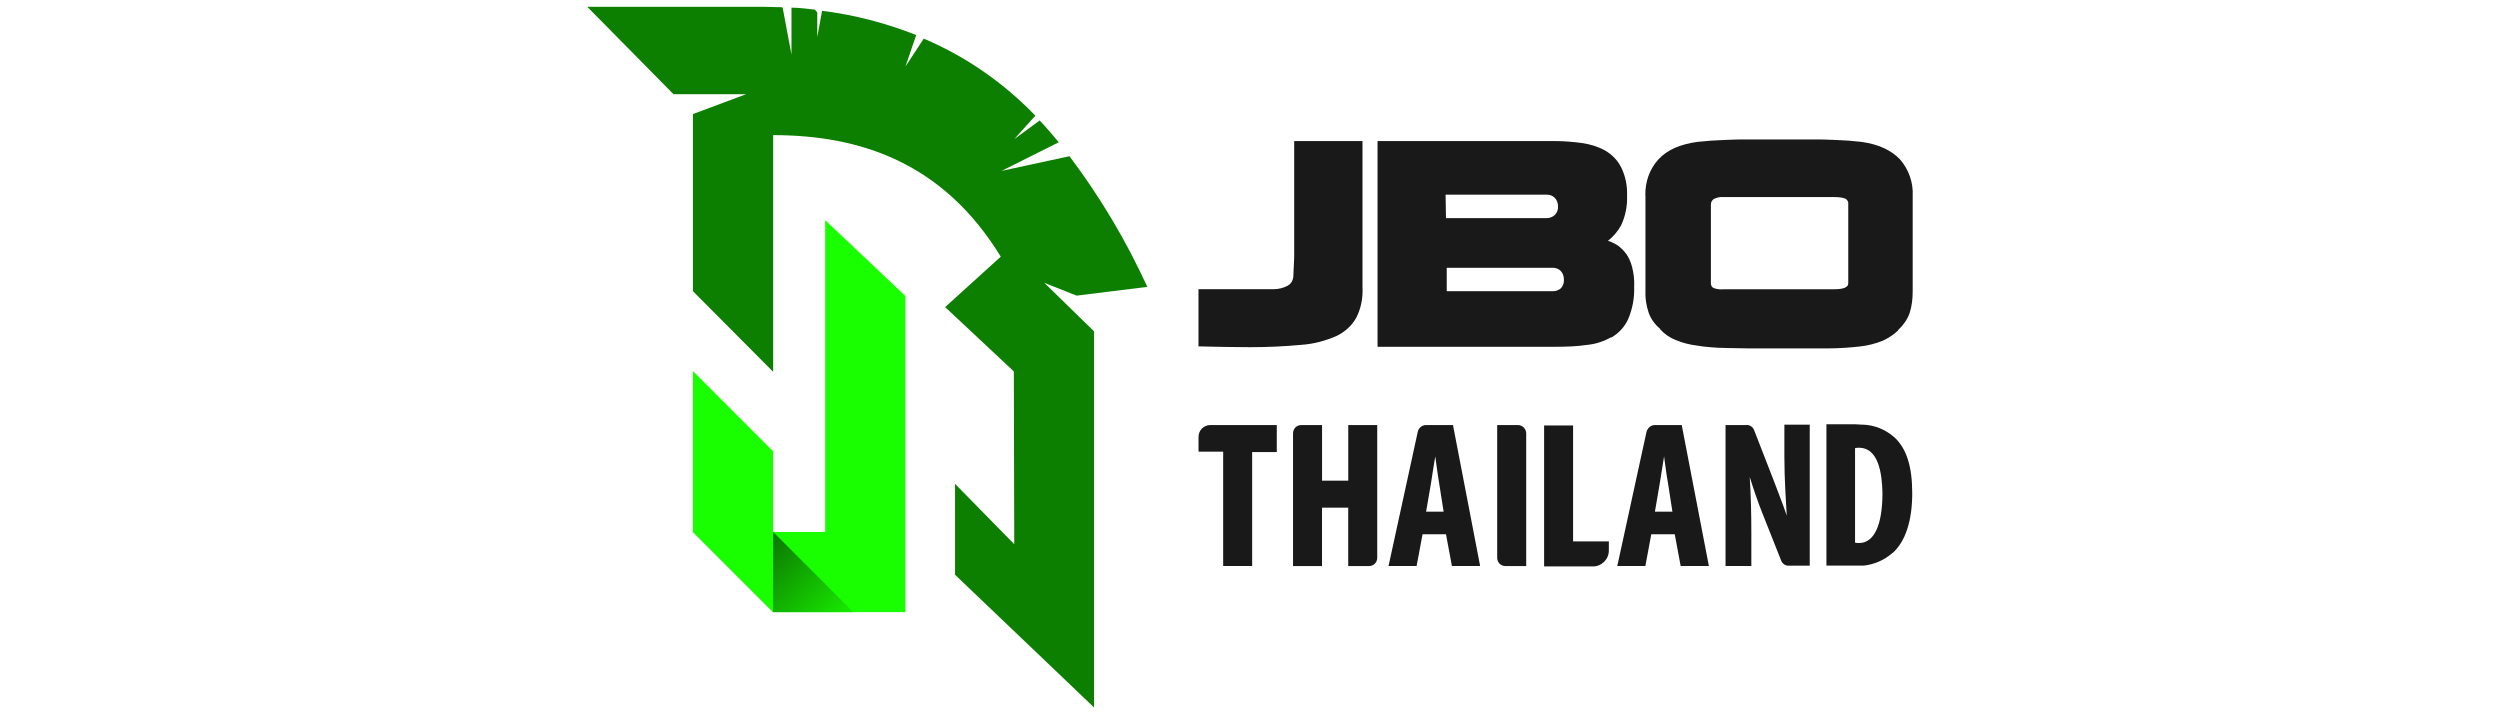 <?xml version="1.0" encoding="utf-8"?>
<svg xmlns="http://www.w3.org/2000/svg" data-name="jbo thailand" height="160" id="jbo_thailand" viewBox="0 0 560 160" width="560">
  <defs>
    <style>
      .cls-1 {
        fill: url(#linear-gradient);
      }

      .cls-1, .cls-2, .cls-3, .cls-4 {
        stroke-width: 0px;
      }

      .cls-2 {
        fill: #191919;
      }

      .cls-3 {
        fill: #1aff00;
      }

      .cls-4 {
        fill: #0d7f00;
      }
    </style>
    <linearGradient gradientTransform="translate(0 -316)" gradientUnits="userSpaceOnUse" id="linear-gradient" x1="170.23" x2="189.43" y1="441.17" y2="460.37">
      <stop offset="0" stop-color="#0d7f00"/>
      <stop offset="1" stop-color="#1aff00"/>
    </linearGradient>
  </defs>
  <g data-name="Layer 2" id="Layer_2">
    <g data-name="Layer 2 copy" id="Layer_2_copy">
      <polygon class="cls-3" points="202.81 137.12 202.81 66.3 184.84 49.31 184.84 119.15 155.21 119.15 173.18 137.12 202.81 137.12"/>
      <polygon class="cls-3" points="155.21 83.11 173.18 101.09 173.18 137.12 155.21 119.15 155.21 83.11"/>
      <polygon class="cls-1" points="173.18 119.15 191.16 137.12 173.18 137.12 173.18 119.15"/>
      <path class="cls-4" d="M245.07,158.47v-84.25l-11.12-10.85,7.21,2.85,15.84-1.96c-4.72-10.32-10.59-20.2-17.44-29.27l-15.21,3.29,12.81-6.41c-1.33-1.6-2.76-3.29-4.27-4.89l-5.69,4.18,4.72-5.25c-7.12-7.38-15.57-13.26-25-17.26l-4.09,6.23,2.4-7.03c-6.76-2.67-13.88-4.54-21.09-5.43l-1.07,5.87V2.78l-.53-.62-2.4-.27c-.98-.09-1.87-.18-2.85-.18v10.5l-1.96-10.41-.18-.18-3.83-.09h-39.77l19.31,19.57h16.28l-11.92,4.45v39.68l17.97,18.06V30.27c19.48,0,38.08,6.14,50.98,27.22l-12.46,11.3,15.39,14.41.09,38.7-13.26-13.52h0v20.37l31.14,29.72Z"/>
      <path class="cls-2" d="M305.21,64.52c.09,2.31-.36,4.63-1.42,6.67-.98,1.78-2.58,3.2-4.45,4.09-2.49,1.07-5.07,1.78-7.83,1.96-3.83.36-7.65.53-11.48.53-2.22,0-9.25-.09-11.57-.18v-12.81h16.81c1.16,0,2.22-.27,3.2-.8.8-.44,1.25-1.33,1.25-2.31l.18-4.09v-25.98h15.3v32.92Z"/>
      <path class="cls-2" d="M348.36,31.6c2.05,0,4,.18,6.05.44,1.78.27,3.56.8,5.16,1.69,1.51.89,2.76,2.14,3.56,3.74.98,1.96,1.42,4.18,1.33,6.41.09,2.22-.36,4.54-1.33,6.58-.71,1.33-1.78,2.58-2.94,3.47.8.27,1.51.62,2.22,1.07.71.53,1.33,1.16,1.87,1.87.62.89,1.07,1.96,1.33,3.02.36,1.42.53,2.94.44,4.36.09,2.49-.36,4.89-1.33,7.21-.8,1.78-2.14,3.2-3.83,4.18v-.09c-1.6.89-3.38,1.51-5.25,1.69-2.4.36-4.8.44-7.21.44h-39.86V31.6h39.77ZM323.9,48.86h22.6c.62,0,1.33-.27,1.78-.71.53-.53.8-1.25.71-2.05,0-.62-.27-1.33-.71-1.78s-1.07-.71-1.69-.71h-22.78l.09,5.25ZM324.07,65.23h23.75c.62,0,1.25-.18,1.78-.62.53-.53.8-1.33.71-2.14,0-.62-.27-1.33-.71-1.78s-1.07-.71-1.78-.71h-23.75v5.25Z"/>
      <path class="cls-2" d="M368.56,43.88c-.09-3.02.89-5.96,2.94-8.19,1.96-2.14,4.89-3.38,8.72-3.91.98-.09,1.96-.18,3.02-.27s2.22-.09,3.56-.18,3.02-.09,4.89-.09h14.06c1.87,0,3.56,0,4.89.09s2.49.09,3.47.18,1.87.18,2.85.27c3.83.53,6.67,1.87,8.63,3.91,1.96,2.22,3.02,5.25,2.85,8.19v21.35c0,1.69-.18,3.38-.71,4.98-.53,1.42-1.42,2.67-2.58,3.74h.09c-.98.98-2.22,1.78-3.56,2.4-1.6.62-3.29,1.07-4.98,1.25-2.4.27-4.89.44-7.38.44h-17.7l-4.89-.09c-1.42,0-2.58-.09-3.65-.18s-1.96-.18-2.94-.36c-1.6-.18-3.29-.62-4.8-1.25-1.33-.53-2.49-1.33-3.47-2.4h.09c-1.16-.98-2.14-2.22-2.67-3.74-.53-1.6-.8-3.29-.71-4.98v-21.17ZM383.24,63.45c0,.44.18.89.62,1.07.71.27,1.51.36,2.31.27h24.73c2.05,0,3.11-.44,3.11-1.33v-17.7c.09-.53-.18-.98-.62-1.25-.71-.27-1.51-.36-2.31-.36h-25c-.8-.09-1.51.09-2.22.44-.36.27-.62.71-.62,1.16v17.7h0Z"/>
      <path class="cls-2" d="M271.14,95.21c-1.51,0-2.67,1.16-2.67,2.67v3.29h5.52v25.62h6.49v-25.53h5.52v-6.05h-14.86Z"/>
      <path class="cls-2" d="M302.01,95.21v12.46h-5.87v-12.46h-4.63c-1.07,0-1.87.8-1.87,1.87h0v29.72h6.49v-13.08h5.87v13.08h4.63c1.07,0,1.87-.8,1.87-1.87v-29.72s-6.49,0-6.49,0Z"/>
      <path class="cls-2" d="M325.5,95.39v-.18h-6.05c-.89,0-1.69.62-1.87,1.51l-6.49,29.8-.09.27h6.32l1.33-7.12h5.25l1.33,7.12h6.32l-6.05-31.41ZM323.36,114.61h-3.91l1.07-6.23c.18-1.16.44-2.85.71-4.54.09-.53.18-1.07.27-1.6.09.62.18,1.25.27,1.96.18,1.51.44,3.02.62,4.18l.98,6.23Z"/>
      <path class="cls-2" d="M340,95.21h-4.63v29.72c0,1.07.8,1.87,1.87,1.87h4.63v-29.72c0-.98-.8-1.87-1.87-1.87h0Z"/>
      <path class="cls-2" d="M352.37,121.28v-25.98h-6.49v31.58h10.94c1.96,0,3.56-1.6,3.56-3.56h0v-2.05h-8.01Z"/>
      <path class="cls-2" d="M376.74,95.39v-.18h-6.05c-.89,0-1.6.62-1.87,1.51l-6.49,29.8-.09.27h6.32l1.33-7.12h5.25l1.33,7.12h6.32l-6.05-31.41ZM374.61,114.61h-3.91l1.07-6.23c.18-1.16.44-2.85.71-4.45.09-.53.18-1.16.27-1.69.09.62.18,1.33.27,1.96.18,1.51.44,3.02.62,4.09l.98,6.32Z"/>
      <path class="cls-2" d="M399.7,95.21v7.12c0,5.07.36,9.88.53,13.17-.8-2.4-2.05-5.52-2.94-7.92l-4.36-11.21c-.27-.71-.98-1.25-1.78-1.16h-4.63v31.58h5.78v-7.21c0-4.36-.09-8.54-.36-12.72.8,2.58,1.87,5.69,2.76,7.92l4.27,10.77c.27.71.98,1.25,1.78,1.16h4.63v-31.58h-5.69v.09h0Z"/>
      <path class="cls-2" d="M424.25,97.88c-1.96-1.69-4.36-2.67-6.94-2.76h-.27c-.53,0-1.07-.09-1.6-.09h-6.32v31.67h8.36c2.31-.27,4.45-1.16,6.23-2.67l.09-.09.18-.09c2.85-2.58,4.36-7.21,4.36-13.35s-1.33-10.14-4.09-12.63ZM421.67,110.43c0,7.21-1.87,11.21-5.25,11.21-.27,0-.62,0-.89-.09v-21.17c.36-.09.71-.09.98-.09,4.18.09,5.07,5.52,5.16,10.14h0Z"/>
    </g>
  </g>
</svg>